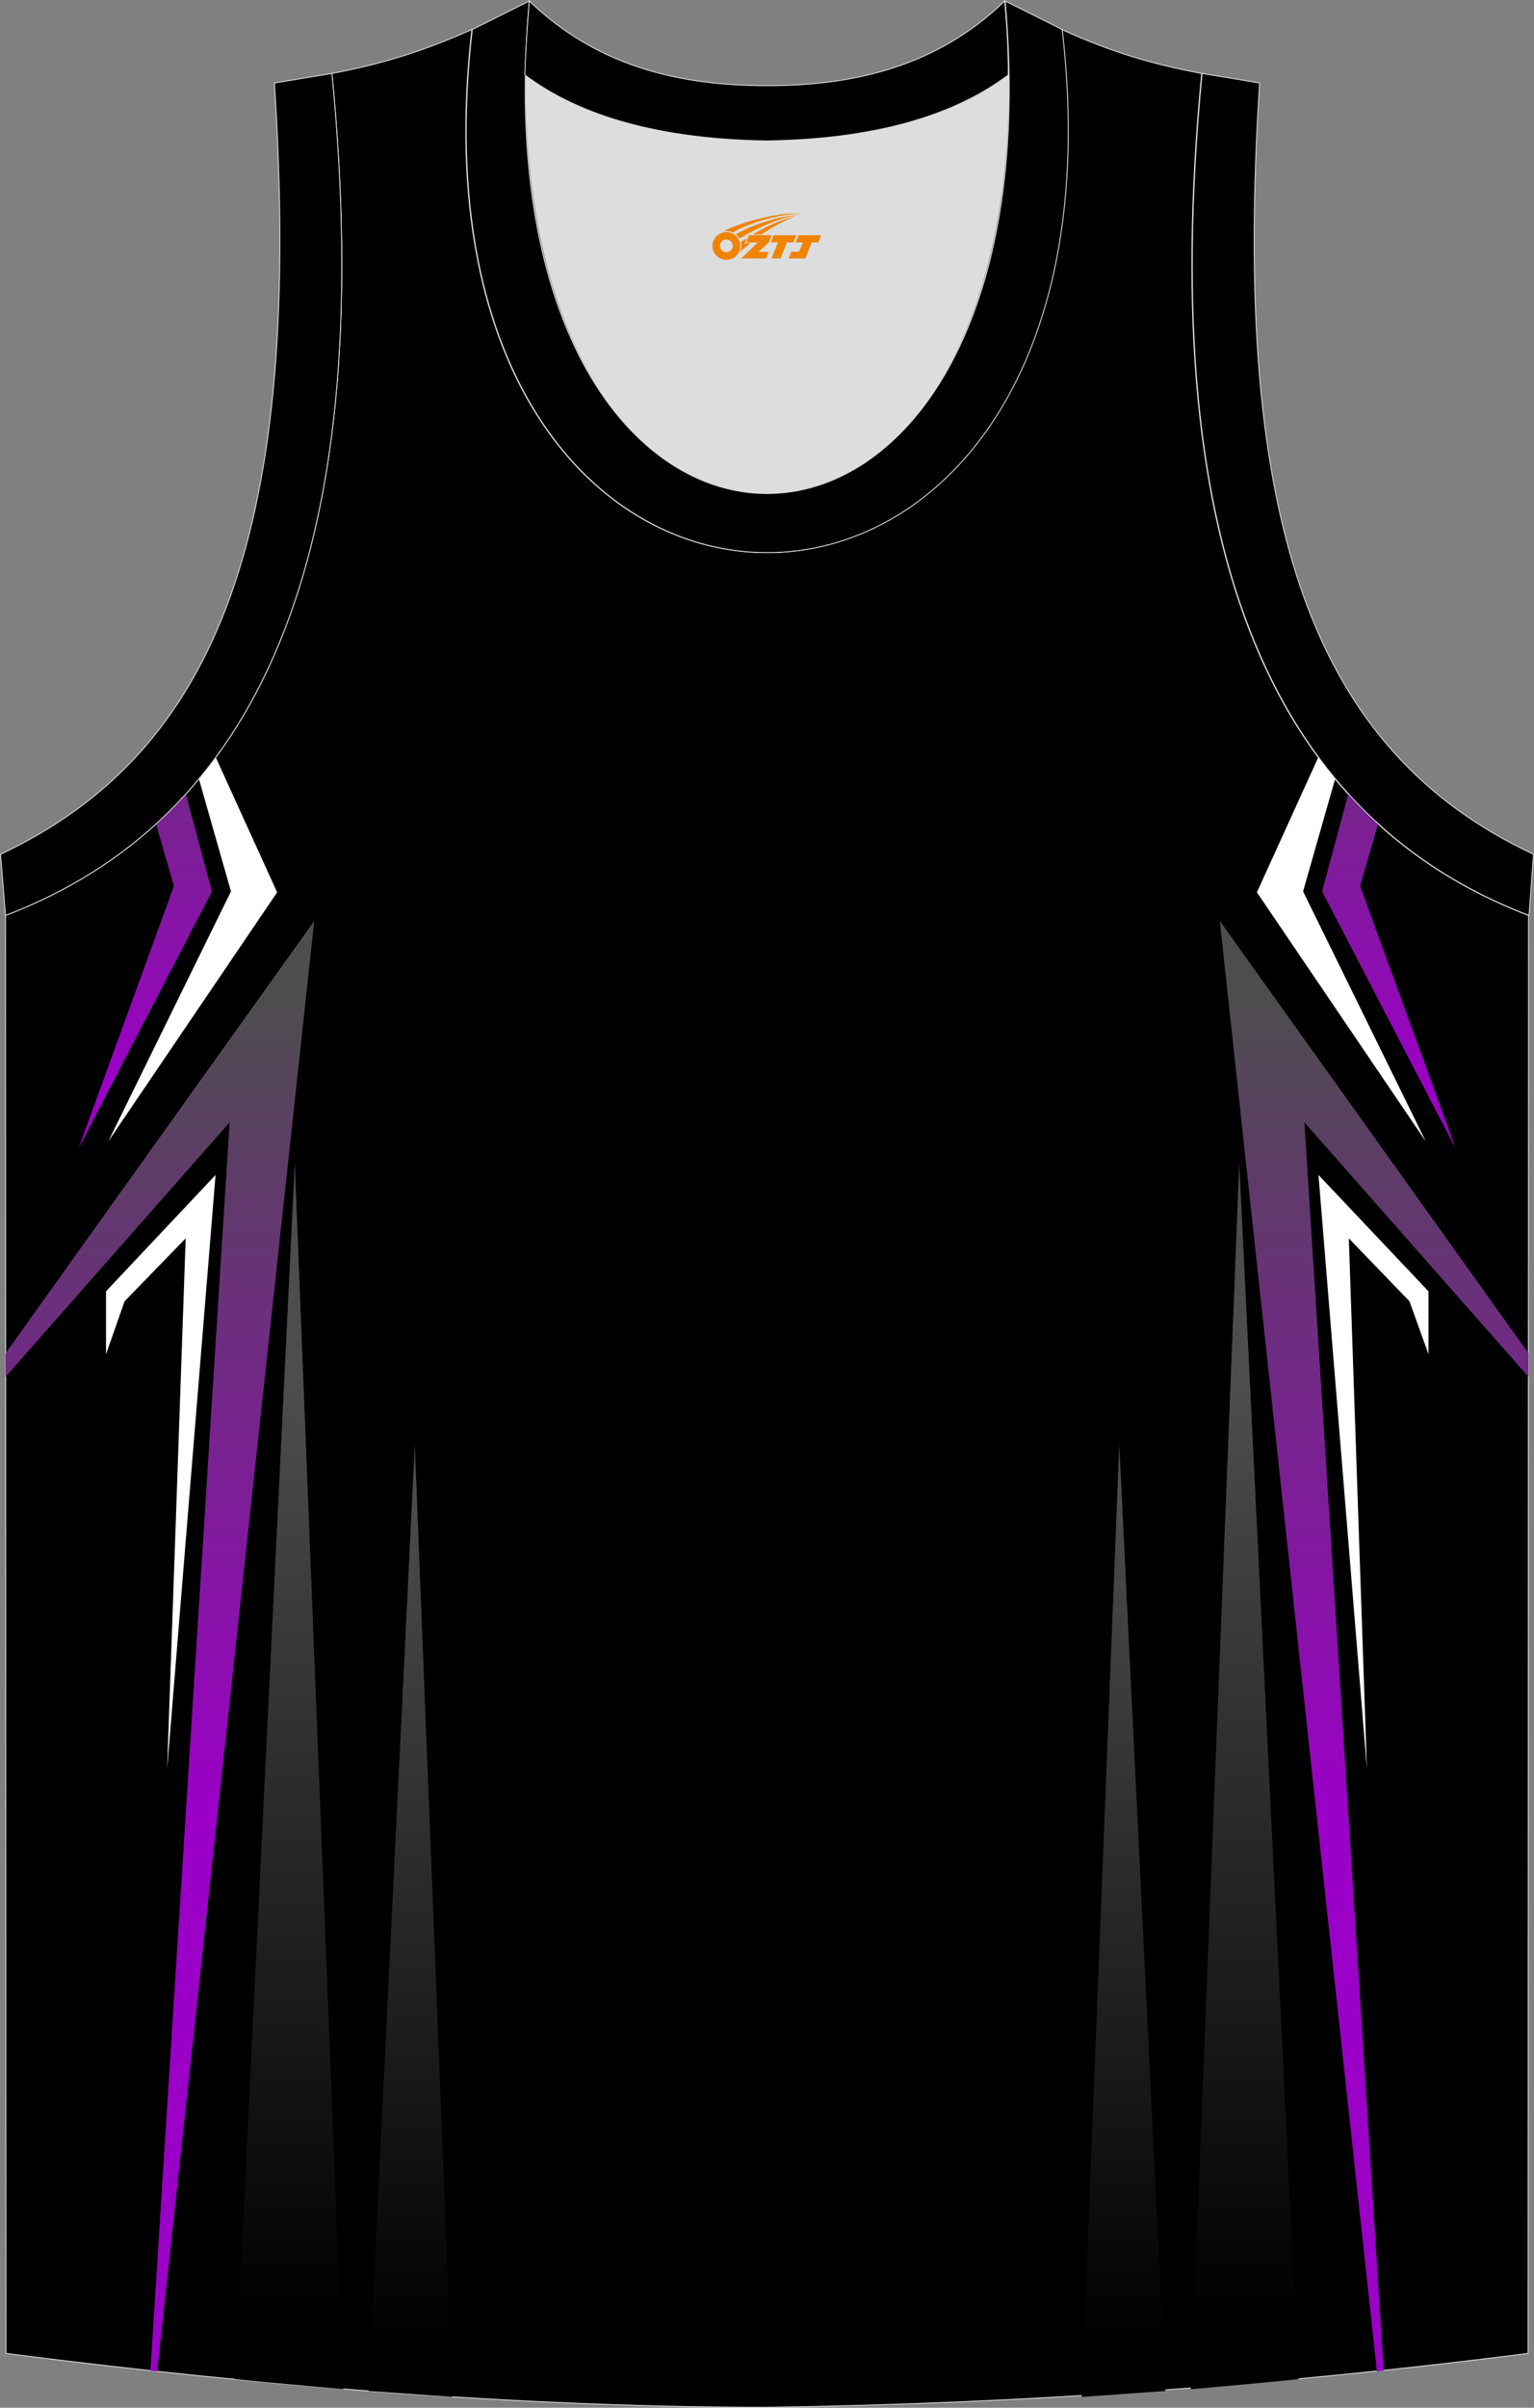 <?xml version="1.0" encoding="utf-8"?>
<!-- Generator: Adobe Illustrator 24.0.1, SVG Export Plug-In . SVG Version: 6.00 Build 0)  -->
<svg xmlns="http://www.w3.org/2000/svg" xmlns:xlink="http://www.w3.org/1999/xlink" version="1.1" id="图层_1" x="0px" y="0px" width="338.74px" height="531.5px" viewBox="0 0 338.81 531.62" enable-background="new 0 0 338.81 531.62" xml:space="preserve">
<rect x="0" y="0" width="338.81" height="531.62" fill="#808080" stroke="none"/>
<g>
	<path fill-rule="evenodd" clip-rule="evenodd" stroke="#DCDDDD" stroke-width="0.2" stroke-miterlimit="22.926" d="M169.41,531.52   c57.4-0.8,113.3-4.9,168.1-11.9l0.1-317.5c-54.5-20.8-82.7-77.3-72.2-185.9l0,0c-10.6-2-19.7-4.6-30.9-9.7   c17.8,154-148.1,154-130.3,0c-11.2,5-20.3,7.7-30.9,9.7l0,0c10.5,108.6-17.6,165.1-72.1,185.9l0.1,317.5   C55.61,526.62,114.71,531.52,169.41,531.52L169.41,531.52L169.41,531.52z M169.41,531.52L169.41,531.52L169.41,531.52z"/>
	<path fill-rule="evenodd" clip-rule="evenodd" fill="#FFFFFF" d="M23.91,252.02l27.1-55.2l-7.1-24.9c1.3-1.5,2.5-3.1,3.7-4.8   l13.6,29.9L23.91,252.02z"/>
	<polygon fill-rule="evenodd" clip-rule="evenodd" fill="#FFFFFF" points="23.41,285.12 23.41,299.02 27.51,287.32 41.01,273.42    36.91,390.62 47.61,259.42  "/>
	<g>
		
			<linearGradient id="SVGID_1_" gradientUnits="userSpaceOnUse" x1="32.055" y1="293.243" x2="32.055" y2="423.839" gradientTransform="matrix(1 0 0 -1 0 531.525)">
			<stop offset="0" style="stop-color:#9B00C6"/>
			<stop offset="1" style="stop-color:#4D4D4D"/>
		</linearGradient>
		<path fill-rule="evenodd" clip-rule="evenodd" fill="url(#SVGID_1_)" d="M17.31,253.62l21.1-58l-4-13.8c2.3-2.1,4.5-4.3,6.6-6.6    l5.8,21.6L17.31,253.62z"/>
		
			<linearGradient id="SVGID_2_" gradientUnits="userSpaceOnUse" x1="35.305" y1="132.392" x2="35.305" y2="311.644" gradientTransform="matrix(1 0 0 -1 0 531.525)">
			<stop offset="0" style="stop-color:#9B00C6"/>
			<stop offset="1" style="stop-color:#4D4D4D"/>
		</linearGradient>
		<polygon fill-rule="evenodd" clip-rule="evenodd" fill="url(#SVGID_2_)" points="1.21,304.02 50.71,247.82 33.21,523.42     34.71,523.62 69.41,203.32 1.21,298.82   "/>
		
			<linearGradient id="SVGID_3_" gradientUnits="userSpaceOnUse" x1="63.905" y1="19.541" x2="63.905" y2="225.359" gradientTransform="matrix(1 0 0 -1 0 531.525)">
			<stop offset="0" style="stop-color:#000000"/>
			<stop offset="1" style="stop-color:#4D4D4D"/>
		</linearGradient>
		<path fill-rule="evenodd" clip-rule="evenodd" fill="url(#SVGID_3_)" d="M52.01,525.32l13.1-268.5l10.7,270.7    C67.91,526.82,59.91,526.12,52.01,525.32z"/>
		
			<linearGradient id="SVGID_4_" gradientUnits="userSpaceOnUse" x1="90.655" y1="13.286" x2="90.655" y2="201.799" gradientTransform="matrix(1 0 0 -1 0 531.525)">
			<stop offset="0" style="stop-color:#000000"/>
			<stop offset="1" style="stop-color:#4D4D4D"/>
		</linearGradient>
		<path fill-rule="evenodd" clip-rule="evenodd" fill="url(#SVGID_4_)" d="M81.41,527.92l10.2-209l8.3,210.3    C93.81,528.82,87.61,528.32,81.41,527.92z"/>
	</g>
	<g>
		
			<linearGradient id="SVGID_5_" gradientUnits="userSpaceOnUse" x1="-236.345" y1="293.243" x2="-236.345" y2="423.839" gradientTransform="matrix(-1 0 0 -1 70.411 531.525)">
			<stop offset="0" style="stop-color:#9B00C6"/>
			<stop offset="1" style="stop-color:#4D4D4D"/>
		</linearGradient>
		<path fill-rule="evenodd" clip-rule="evenodd" fill="url(#SVGID_5_)" d="M292.01,196.82l5.8-21.6c2.1,2.3,4.3,4.5,6.6,6.6l-4,13.8    l21.1,58L292.01,196.82z"/>
		
			<linearGradient id="SVGID_6_" gradientUnits="userSpaceOnUse" x1="-233.095" y1="132.392" x2="-233.095" y2="311.644" gradientTransform="matrix(-1 0 0 -1 70.411 531.525)">
			<stop offset="0" style="stop-color:#9B00C6"/>
			<stop offset="1" style="stop-color:#4D4D4D"/>
		</linearGradient>
		<polygon fill-rule="evenodd" clip-rule="evenodd" fill="url(#SVGID_6_)" points="337.61,298.82 269.41,203.32 304.11,523.62     305.61,523.42 288.11,247.82 337.61,304.02   "/>
		
			<linearGradient id="SVGID_7_" gradientUnits="userSpaceOnUse" x1="-204.495" y1="19.541" x2="-204.495" y2="225.359" gradientTransform="matrix(-1 0 0 -1 70.411 531.525)">
			<stop offset="0" style="stop-color:#000000"/>
			<stop offset="1" style="stop-color:#4D4D4D"/>
		</linearGradient>
		<path fill-rule="evenodd" clip-rule="evenodd" fill="url(#SVGID_7_)" d="M263.01,527.52l10.7-270.7l13.1,268.5    C278.91,526.12,270.91,526.82,263.01,527.52z"/>
		
			<linearGradient id="SVGID_8_" gradientUnits="userSpaceOnUse" x1="-177.745" y1="13.286" x2="-177.745" y2="201.799" gradientTransform="matrix(-1 0 0 -1 70.411 531.525)">
			<stop offset="0" style="stop-color:#000000"/>
			<stop offset="1" style="stop-color:#4D4D4D"/>
		</linearGradient>
		<path fill-rule="evenodd" clip-rule="evenodd" fill="url(#SVGID_8_)" d="M238.91,529.22l8.3-210.3l10.2,209    C251.21,528.32,245.01,528.82,238.91,529.22z"/>
	</g>
	<path fill-rule="evenodd" clip-rule="evenodd" fill="#FFFFFF" d="M314.91,252.02l-27.1-55.2l7.1-24.9c-1.3-1.5-2.5-3.1-3.7-4.8   l-13.6,29.9L314.91,252.02z"/>
	<polygon fill-rule="evenodd" clip-rule="evenodd" fill="#FFFFFF" points="315.51,285.12 315.51,299.02 311.31,287.32    297.91,273.42 301.91,390.62 291.21,259.42  "/>
	<path fill-rule="evenodd" clip-rule="evenodd" fill="#DCDDDD" d="M169.41,31.12c26.4-0.4,42.9-6.7,53.3-14.5c0-0.1,0-0.1,0.1-0.2   c1.1,124.1-107.8,124.1-106.7,0c0,0.1,0,0.1,0.1,0.2C126.51,24.42,143.01,30.72,169.41,31.12z"/>
	<path fill-rule="evenodd" clip-rule="evenodd" stroke="#DCDDDD" stroke-width="0.2" stroke-miterlimit="22.926" d="M1.21,202.12   c54.5-20.8,82.6-77.3,72.1-185.9l-12.7,2.1c6.3,97.7-12,147.5-60.5,170.3L1.21,202.12z"/>
	<path fill-rule="evenodd" clip-rule="evenodd" stroke="#DCDDDD" stroke-width="0.2" stroke-miterlimit="22.926" d="M116.91,0.22   c-13,145,118,145,105.1,0l12.6,6.3c17.8,154-148.1,154-130.3,0L116.91,0.22z"/>
	<path fill-rule="evenodd" clip-rule="evenodd" stroke="#DCDDDD" stroke-width="0.2" stroke-miterlimit="22.926" d="M116.91,0.22   c14.8,14.3,32.9,18.7,52.5,18.7s37.7-4.4,52.5-18.7c0.5,5.6,0.8,11,0.8,16.2c0,0.1,0,0.1-0.1,0.2c-10.4,7.8-26.8,14.1-53.3,14.5   c-26.4-0.4-42.9-6.7-53.3-14.5c0-0.1,0-0.1-0.1-0.2C116.11,11.32,116.41,5.92,116.91,0.22z"/>
	<path fill-rule="evenodd" clip-rule="evenodd" stroke="#DCDDDD" stroke-width="0.2" stroke-miterlimit="22.926" d="M337.71,202.12   c-54.5-20.8-82.7-77.3-72.2-185.9l12.7,2.1c-6.3,97.7,12,147.6,60.5,170.3L337.71,202.12z"/>
	
</g>
<g id="图层_x0020_1">
	<path fill="#F08300" d="M157.54,55.33c0.416,1.136,1.472,1.984,2.752,2.032c0.144,0,0.304,0,0.448-0.016h0.016   c0.016,0,0.064,0,0.128-0.016c0.032,0,0.048-0.016,0.08-0.016c0.064-0.016,0.144-0.032,0.224-0.048c0.016,0,0.016,0,0.032,0   c0.192-0.048,0.4-0.112,0.576-0.208c0.192-0.096,0.4-0.224,0.608-0.384c0.672-0.56,1.104-1.408,1.104-2.352   c0-0.224-0.032-0.448-0.08-0.672l0,0C163.38,53.45,163.33,53.28,163.25,53.1C162.78,52.01,161.7,51.25,160.43,51.25C158.74,51.25,157.36,52.62,157.36,54.32C157.36,54.67,157.42,55.01,157.54,55.33L157.54,55.33L157.54,55.33z M161.84,54.35L161.84,54.35C161.81,55.13,161.15,55.73,160.37,55.69C159.58,55.66,158.99,55.01,159.02,54.22c0.032-0.784,0.688-1.376,1.472-1.344   C161.26,52.91,161.87,53.58,161.84,54.35L161.84,54.35z"/>
	<polygon fill="#F08300" points="175.87,51.93 ,175.23,53.52 ,173.79,53.52 ,172.37,57.07 ,170.42,57.07 ,171.82,53.52 ,170.24,53.52    ,170.88,51.93"/>
	<path fill="#F08300" d="M177.84,47.2c-1.008-0.096-3.024-0.144-5.056,0.112c-2.416,0.304-5.152,0.912-7.616,1.664   C163.12,49.58,161.25,50.3,159.9,51.07C160.1,51.04,160.29,51.02,160.48,51.02c0.48,0,0.944,0.112,1.36,0.288   C165.94,48.99,173.14,46.94,177.84,47.2L177.84,47.2L177.84,47.2z"/>
	<path fill="#F08300" d="M163.31,52.67c4-2.368,8.88-4.672,13.488-5.248c-4.608,0.288-10.224,2-14.288,4.304   C162.83,51.98,163.1,52.3,163.31,52.67C163.31,52.67,163.31,52.67,163.31,52.67z"/>
	<polygon fill="#F08300" points="181.36,51.93 ,180.74,53.52 ,179.28,53.52 ,177.87,57.07 ,177.41,57.07 ,175.9,57.07 ,174.21,57.07    ,174.8,55.57 ,176.51,55.57 ,177.33,53.52 ,175.74,53.52 ,176.38,51.93"/>
	<polygon fill="#F08300" points="170.45,51.93 ,169.81,53.52 ,167.52,55.63 ,169.78,55.63 ,169.2,57.07 ,163.71,57.07 ,167.38,53.52    ,164.8,53.52 ,165.44,51.93"/>
	<path fill="#F08300" d="M175.73,47.79c-3.376,0.752-6.464,2.192-9.424,3.952h1.888C170.62,50.17,172.96,48.74,175.73,47.79z    M164.93,52.61C164.3,52.99,164.24,53.04,163.63,53.45c0.064,0.256,0.112,0.544,0.112,0.816c0,0.496-0.112,0.976-0.32,1.392   c0.176-0.16,0.32-0.304,0.432-0.4c0.272-0.24,0.768-0.64,1.6-1.296l0.32-0.256H164.45l0,0L164.93,52.61L164.93,52.61L164.93,52.61z"/>
</g>
</svg>